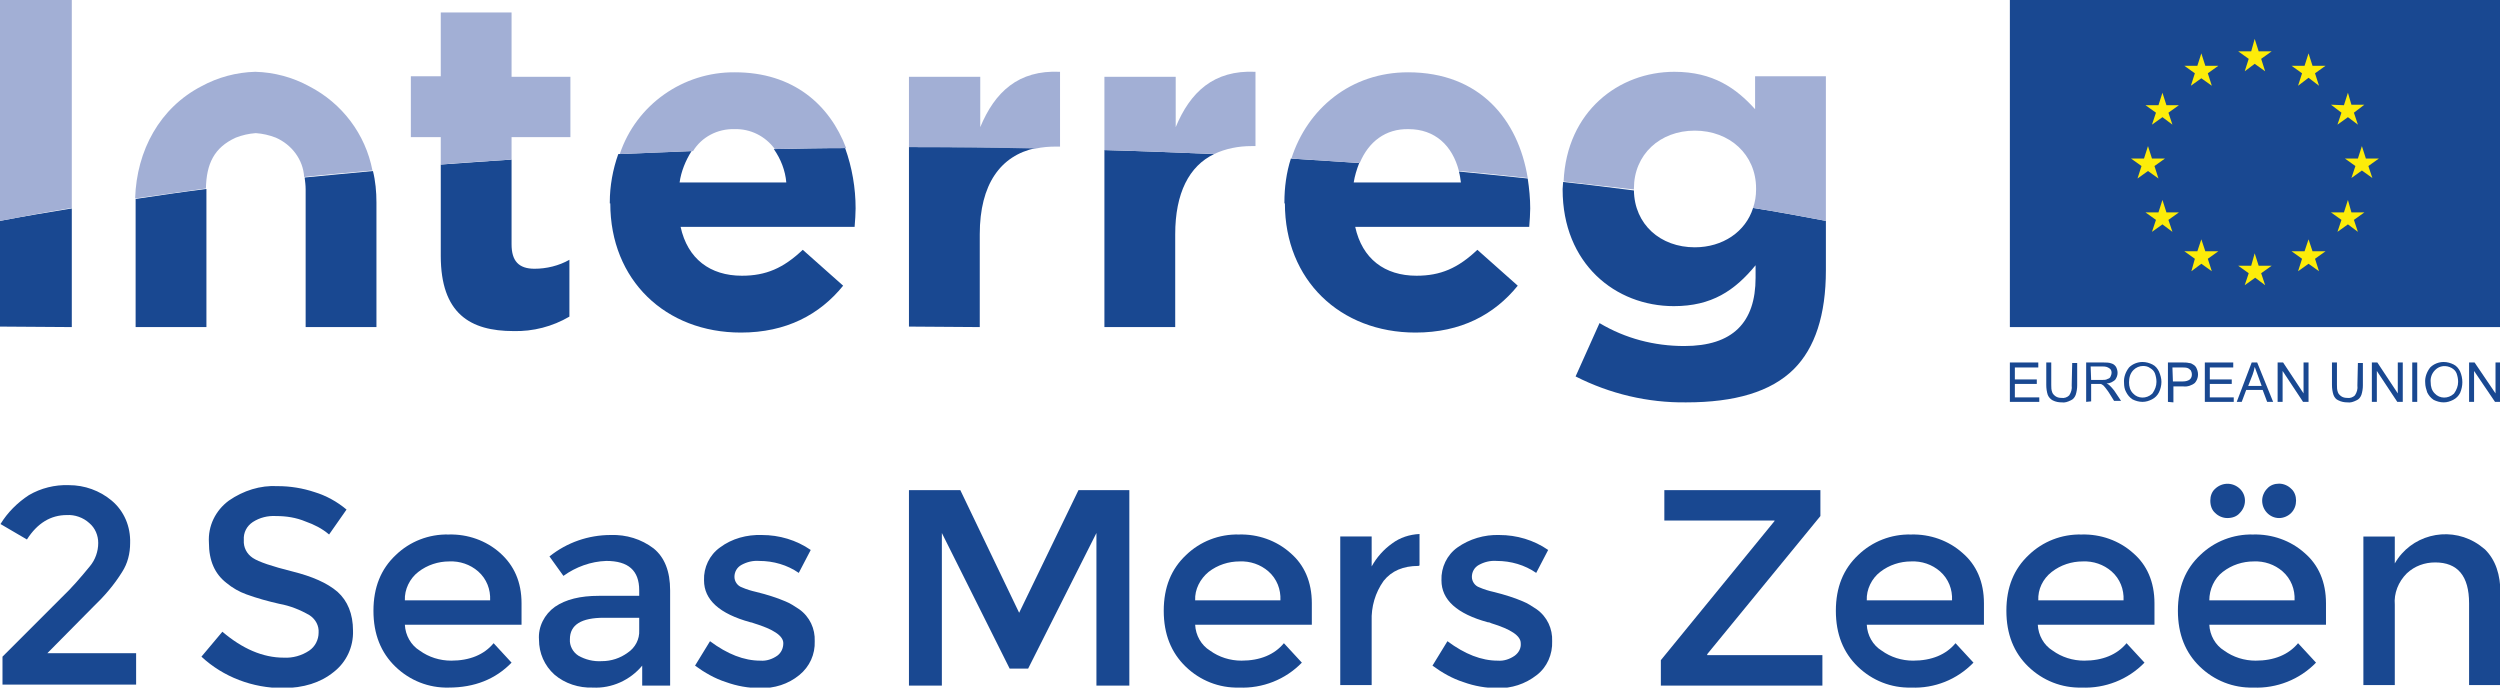 <?xml version="1.0" encoding="utf-8"?>
<!-- Generator: Adobe Illustrator 25.4.1, SVG Export Plug-In . SVG Version: 6.00 Build 0)  -->
<!DOCTYPE svg PUBLIC "-//W3C//DTD SVG 1.1//EN" "http://www.w3.org/Graphics/SVG/1.1/DTD/svg11.dtd">
<svg version="1.1" id="Layer_1" xmlns:x="http://ns.adobe.com/Extensibility/1.0/" xmlns:i="http://ns.adobe.com/AdobeIllustrator/10.0/" xmlns:graph="http://ns.adobe.com/Graphs/1.0/"
	 xmlns="http://www.w3.org/2000/svg" xmlns:xlink="http://www.w3.org/1999/xlink" x="0px" y="0px" width="501.4px" height="137.9px"
	 viewBox="0 0 501.4 137.9" style="enable-background:new 0 0 501.4 137.9;" xml:space="preserve">
<style type="text/css">
	.st0{fill:#194891;}
	.st1{fill:#A2AFD5;}
	.st2{fill:#FDEC09;}
</style>
<path class="st0" d="M18,113.6c1.1-1.3,1.7-3,1.7-4.7c0-1.5-0.6-3-1.8-4c-1.2-1.1-2.9-1.7-4.5-1.6c-3.2,0-5.9,1.6-8,4.9l-5.3-3.1
	c1.4-2.3,3.4-4.3,5.7-5.8c2.4-1.4,5.2-2.1,8-2c3.2,0,6.2,1.1,8.6,3.1c2.5,2.1,3.8,5.2,3.7,8.5c0,2.1-0.5,4.1-1.6,5.8
	c-1.6,2.6-3.6,4.9-5.8,7l-9.2,9.3h17.8v6.3H0.5v-5.6l11.9-11.9C14.4,117.9,16.2,115.8,18,113.6"/>
<path class="st0" d="M55.4,103.5c-1.7-0.1-3.3,0.3-4.7,1.2c-1.2,0.8-1.9,2.1-1.8,3.6c-0.1,1.5,0.6,2.8,1.8,3.6
	c1.2,0.8,3.9,1.7,7.9,2.7s7,2.3,9.1,4.1c2,1.8,3.1,4.4,3.1,7.8c0.1,3.2-1.3,6.3-3.9,8.3c-2.6,2.1-6,3.2-10.2,3.2
	c-6,0-11.9-2.2-16.3-6.3l4.2-5c4,3.4,8.1,5.2,12.3,5.2c1.8,0.1,3.6-0.4,5.1-1.4c1.2-0.8,1.9-2.2,1.9-3.6c0.1-1.4-0.6-2.7-1.8-3.5
	c-1.9-1.1-3.9-1.9-6.1-2.3c-2.2-0.5-4.4-1.1-6.6-1.9c-1.4-0.5-2.8-1.3-4-2.3c-2.3-1.8-3.5-4.4-3.5-8.1c-0.2-3.3,1.3-6.4,4-8.4
	c2.9-2,6.3-3.1,9.8-2.9c2.5,0,5,0.4,7.4,1.2c2.3,0.7,4.5,1.9,6.4,3.5l-3.5,5c-1.4-1.2-3-2-4.7-2.6C59.4,103.8,57.4,103.5,55.4,103.5
	"/>
<path class="st0" d="M104.6,125.3H81.2c0.1,2.1,1.2,4.1,3,5.2c1.8,1.3,4,2,6.3,2c3.7,0,6.6-1.2,8.5-3.5l3.6,3.9
	c-3.2,3.3-7.4,5-12.6,5c-4,0.1-7.8-1.4-10.7-4.2c-2.9-2.8-4.4-6.5-4.4-11.2c0-4.7,1.5-8.4,4.5-11.2c2.8-2.7,6.6-4.2,10.6-4.1
	c3.8-0.1,7.5,1.2,10.3,3.7c2.8,2.5,4.3,5.8,4.3,10.1V125.3z M81.2,120.4h17.1c0.1-2.2-0.7-4.3-2.4-5.8c-1.6-1.4-3.7-2.1-5.8-2
	c-2.2,0-4.4,0.7-6.2,2.1C82.2,116,81.1,118.2,81.2,120.4"/>
<path class="st0" d="M134.5,137.5h-5.7v-4c-2.4,2.9-6.1,4.6-9.9,4.4c-2.8,0.1-5.6-0.8-7.7-2.6c-2-1.8-3.1-4.3-3.1-7
	c-0.2-2.6,1.1-5.1,3.2-6.6c2.2-1.5,5.1-2.2,8.8-2.2h8.1v-1.1c0-4-2.2-5.9-6.6-5.9c-3.1,0.1-6.1,1.2-8.6,3l-2.8-3.9
	c3.5-2.8,7.8-4.3,12.3-4.3c3.1-0.1,6.1,0.8,8.6,2.7c2.2,1.8,3.3,4.6,3.3,8.4V137.5z M128.2,126.4v-2.5h-7.1c-4.5,0-6.8,1.4-6.8,4.3
	c-0.1,1.3,0.6,2.6,1.7,3.3c1.4,0.8,3,1.2,4.7,1.1c1.9,0,3.7-0.6,5.2-1.7C127.4,129.9,128.3,128.2,128.2,126.4"/>
<path class="st0" d="M163.4,128.6c0.1,2.6-1,5.1-3.1,6.8c-2.2,1.8-5,2.7-7.9,2.6c-2.3,0-4.6-0.4-6.8-1.2c-2.2-0.7-4.3-1.9-6.2-3.3
	l3-4.9c3.5,2.6,6.8,3.9,10.1,3.9c1.2,0.1,2.4-0.3,3.4-1c0.8-0.6,1.2-1.5,1.2-2.5c0-1.5-2-2.8-5.9-4c-0.3-0.1-0.5-0.2-0.7-0.2
	c-6.2-1.7-9.3-4.5-9.3-8.4c-0.1-2.6,1.1-5.1,3.2-6.6c2.4-1.8,5.4-2.6,8.4-2.5c3.5,0,6.9,1,9.8,3l-2.4,4.6c-2.3-1.6-5.1-2.4-7.9-2.4
	c-1.3-0.1-2.5,0.2-3.6,0.8c-0.9,0.5-1.4,1.4-1.4,2.4c0,0.9,0.6,1.8,1.5,2.1c0.9,0.4,1.9,0.7,2.8,0.9c1.2,0.3,2.3,0.6,3.2,0.9
	s1.8,0.6,2.7,1c1,0.4,1.9,1,2.8,1.6C162.4,123.7,163.5,126.1,163.4,128.6"/>
<polygon class="st0" points="188.9,137.5 182.3,137.5 182.3,98.3 192.6,98.3 204.4,122.9 216.3,98.3 226.5,98.3 226.5,137.5 
	219.9,137.5 219.9,106.9 206.2,134.1 202.5,134.1 188.9,106.9 "/>
<path class="st0" d="M263.1,125.3h-23.4c0.1,2.1,1.2,4.1,3,5.2c1.8,1.3,4,2,6.3,2c3.7,0,6.6-1.2,8.5-3.5l3.6,3.9
	c-3.3,3.4-7.9,5.2-12.6,5c-4,0.1-7.8-1.4-10.7-4.2c-2.9-2.8-4.4-6.5-4.4-11.2c0-4.7,1.5-8.4,4.5-11.2c2.8-2.7,6.6-4.2,10.6-4.1
	c3.8-0.1,7.5,1.2,10.3,3.7c2.8,2.4,4.3,5.8,4.3,10.1V125.3z M239.7,120.4h17.1c0.1-2.2-0.7-4.3-2.4-5.8c-1.6-1.4-3.7-2.1-5.8-2
	c-2.2,0-4.4,0.7-6.2,2.1C240.7,116.1,239.6,118.2,239.7,120.4"/>
<path class="st0" d="M284.5,113.5c-3.1,0-5.4,1-7,3c-1.7,2.4-2.5,5.2-2.4,8.1v12.8h-6.3v-29.8h6.3v6c1-1.8,2.4-3.4,4.1-4.6
	c1.6-1.2,3.5-1.8,5.5-1.9v6.3L284.5,113.5z"/>
<path class="st0" d="M311.3,128.6c0.1,2.6-1,5.2-3.1,6.8c-2.3,1.8-5.1,2.7-7.9,2.6c-2.3,0-4.6-0.4-6.8-1.2c-2.2-0.7-4.3-1.9-6.2-3.3
	l3-4.9c3.5,2.6,6.8,3.9,10.1,3.9c1.2,0.1,2.4-0.3,3.4-1c0.8-0.6,1.3-1.5,1.2-2.5c0-1.5-2-2.8-5.9-4c-0.2-0.1-0.4-0.2-0.7-0.2
	c-6.2-1.7-9.3-4.5-9.3-8.4c-0.1-2.6,1.1-5.1,3.2-6.6c2.4-1.7,5.4-2.6,8.4-2.5c3.5,0,6.9,1,9.8,3l-2.4,4.6c-2.3-1.6-5.1-2.4-7.9-2.4
	c-1.3-0.1-2.5,0.2-3.6,0.8c-0.9,0.5-1.4,1.4-1.4,2.4c0,0.9,0.6,1.8,1.5,2.1c0.9,0.4,1.9,0.7,2.8,0.9c1.2,0.3,2.3,0.6,3.2,0.9
	s1.8,0.6,2.7,1c1,0.4,1.9,1,2.8,1.6C310.3,123.7,311.4,126.1,311.3,128.6"/>
<polygon class="st0" points="355.9,104.4 333.8,104.4 333.8,98.3 365.1,98.3 365.1,103.5 342.4,131.2 342.4,131.4 365.5,131.4 
	365.5,137.5 333.1,137.5 333.1,132.4 355.9,104.5 "/>
<path class="st0" d="M397.8,125.3h-23.4c0.1,2.1,1.2,4.1,3,5.2c1.8,1.3,4,2,6.3,2c3.7,0,6.6-1.2,8.5-3.5l3.6,3.9
	c-3.3,3.4-7.8,5.2-12.5,5c-4,0.1-7.8-1.4-10.7-4.2c-2.9-2.8-4.4-6.5-4.4-11.2c0-4.7,1.5-8.4,4.5-11.2c2.8-2.7,6.6-4.2,10.6-4.1
	c3.8-0.1,7.5,1.2,10.3,3.7c2.8,2.4,4.3,5.8,4.3,10.1V125.3z M374.4,120.4h17.1c0.1-2.2-0.7-4.3-2.4-5.8c-1.6-1.4-3.7-2.1-5.8-2
	c-2.2,0-4.4,0.7-6.2,2.1C375.4,116,374.3,118.2,374.4,120.4"/>
<path class="st0" d="M432.1,125.3h-23.4c0.1,2.1,1.2,4.1,3,5.2c1.8,1.3,4,2,6.3,2c3.7,0,6.6-1.2,8.5-3.5l3.6,3.9
	c-3.3,3.4-7.9,5.2-12.6,5c-4,0.1-7.8-1.4-10.7-4.2c-2.9-2.8-4.4-6.5-4.4-11.2c0-4.7,1.5-8.4,4.5-11.2c2.8-2.7,6.6-4.2,10.6-4.1
	c3.8-0.1,7.5,1.2,10.3,3.7c2.8,2.4,4.3,5.8,4.3,10.1L432.1,125.3z M408.8,120.4h17.1c0.1-2.2-0.7-4.3-2.4-5.8
	c-1.6-1.4-3.7-2.1-5.8-2c-2.2,0-4.4,0.7-6.2,2.1C409.7,116.1,408.7,118.2,408.8,120.4"/>
<path class="st0" d="M466.5,125.3h-23.4c0.1,2.1,1.2,4.1,3,5.2c1.8,1.3,4,2,6.3,2c3.7,0,6.6-1.2,8.5-3.5l3.6,3.9
	c-3.3,3.4-7.9,5.2-12.6,5c-4,0.1-7.8-1.4-10.7-4.2c-2.9-2.8-4.4-6.5-4.4-11.2c0-4.7,1.5-8.4,4.5-11.2c2.8-2.7,6.6-4.2,10.6-4.1
	c3.8-0.1,7.5,1.2,10.3,3.7c2.8,2.4,4.3,5.8,4.3,10.1V125.3z M443.1,120.4h17.1c0.1-2.2-0.7-4.3-2.4-5.8c-1.6-1.4-3.7-2.1-5.8-2
	c-2.2,0-4.4,0.7-6.2,2.1C444.1,116,443.1,118.2,443.1,120.4 M444.3,102.9c-0.7-0.6-1-1.5-1-2.5c0-0.9,0.3-1.8,1-2.4
	c1.4-1.3,3.5-1.3,4.9,0c1.4,1.3,1.4,3.5,0,4.9c0,0,0,0,0,0c-0.6,0.7-1.5,1-2.5,1C445.8,103.9,444.9,103.5,444.3,102.9 M457.1,103.9
	c-1.9,0-3.4-1.6-3.4-3.5c0-0.9,0.4-1.8,1-2.4c0.6-0.7,1.5-1,2.4-1c0.9,0,1.8,0.4,2.4,1c0.7,0.6,1,1.5,1,2.4c0,0.9-0.3,1.8-1,2.5
	C458.9,103.5,458,103.9,457.1,103.9"/>
<path class="st0" d="M480.3,121.3v16.1H474v-29.8h6.3v5.4c3.2-5.6,10.4-7.5,16-4.3c0.7,0.4,1.4,0.9,2.1,1.5c2.1,2.1,3.1,5,3.1,8.9
	v18.3h-6.3v-16.4c0-5.5-2.3-8.2-6.8-8.2c-2.1,0-4.1,0.7-5.7,2.2C481,116.7,480.1,119,480.3,121.3"/>
<path class="st0" d="M14.4,65.6V41.8C9.5,42.6,4.7,43.4,0,44.3v21.2L14.4,65.6z"/>
<path class="st0" d="M103,66.4c3.9,0.1,7.8-0.9,11.2-2.9V52.1c-2.1,1.2-4.6,1.8-7,1.8c-3.2,0-4.6-1.6-4.6-4.9V32
	c-4.8,0.3-9.5,0.7-14.2,1v18.3C88.4,62.9,94.3,66.4,103,66.4"/>
<path class="st0" d="M122.4,40.8c0,15.4,11.1,25.9,26.2,25.9c9.1,0,15.8-3.6,20.5-9.4l-8.1-7.2c-3.9,3.7-7.4,5.2-12.2,5.2
	c-6.4,0-10.9-3.4-12.3-9.8h34.9c0.1-1.3,0.2-2.6,0.2-3.7c0-4.1-0.7-8.2-2.1-12.1c-4.8,0-9.5,0.1-14.3,0.2c1.4,2,2.3,4.3,2.5,6.7
	h-21.4c0.3-2.2,1.2-4.4,2.4-6.3c-4.9,0.2-9.8,0.4-14.7,0.6c-1.1,3.1-1.7,6.4-1.7,9.7V40.8z"/>
<path class="st0" d="M196.5,65.6V47c0-10.1,4.2-15.8,11.2-17.3c-8.1-0.2-16.3-0.2-24.6-0.2h-0.8v36L196.5,65.6z"/>
<path class="st0" d="M235.7,65.6V47c0-8.3,2.8-13.7,7.8-16.1c-7.2-0.3-14.6-0.6-22-0.8v35.5L235.7,65.6z"/>
<path class="st0" d="M257.7,40.8c0,15.4,11.1,25.9,26.2,25.9c9.1,0,15.8-3.6,20.5-9.4l-8.1-7.2c-3.9,3.7-7.4,5.2-12.2,5.2
	c-6.4,0-10.9-3.4-12.3-9.8h34.9c0.1-1.3,0.2-2.6,0.2-3.7c0-2-0.2-4-0.5-6c-4.5-0.5-9.1-0.9-13.8-1.4c0.2,0.7,0.3,1.5,0.4,2.2h-21.5
	c0.2-1.3,0.6-2.6,1.1-3.9c-4.5-0.3-9.1-0.6-13.7-0.9c-0.9,2.8-1.3,5.8-1.3,8.8V40.8z"/>
<path class="st0" d="M313.4,38c0,14.9,10.6,23.4,22.3,23.4c7.6,0,12.2-3.1,16.4-8.2v2.5c0,9-4.6,13.7-14.3,13.7
	c-6,0-11.8-1.5-17-4.6L316,75.5c6.9,3.5,14.5,5.3,22.2,5.2c9.7,0,17-2.1,21.6-6.7c4.2-4.2,6.4-10.8,6.4-19.8v-9.9
	c-4.7-0.9-9.6-1.8-14.6-2.6c-1.5,4.8-6.1,7.9-11.7,7.9c-6.9,0-12.1-4.6-12.2-11.4c-4.7-0.6-9.4-1.2-14.2-1.7c0,0.4-0.1,0.9-0.1,1.4
	V38z"/>
<path class="st0" d="M61.3,38v27.6h14.2v-25c0-2.1-0.2-4.3-0.7-6.3c-4.6,0.4-9.2,0.9-13.7,1.3C61.2,36.4,61.3,37.2,61.3,38"/>
<path class="st0" d="M27.2,40.8v24.8h14.2V38c0,0,0-0.1,0-0.1c-4.8,0.6-9.6,1.3-14.2,2c0,0.2,0,0.5,0,0.8L27.2,40.8z"/>
<rect x="403.1" y="0" class="st0" width="98.3" height="65.6"/>
<polygon class="st0" points="403.1,80.6 403.1,72.7 408.8,72.7 408.8,73.7 404.1,73.7 404.1,76.1 408.5,76.1 408.5,77 404.1,77 
	404.1,79.7 409,79.7 409,80.6 "/>
<path class="st0" d="M415.6,72.8h1v4.5c0,0.6-0.1,1.3-0.3,1.9c-0.2,0.5-0.5,0.9-1,1.1c-0.6,0.3-1.2,0.5-1.8,0.4
	c-0.6,0-1.2-0.1-1.8-0.4c-0.4-0.2-0.8-0.6-1-1.1c-0.2-0.6-0.3-1.3-0.3-2v-4.5h1v4.5c0,0.5,0,1,0.2,1.5c0.1,0.3,0.4,0.6,0.7,0.8
	c0.3,0.2,0.7,0.3,1.1,0.3c0.6,0.1,1.2-0.1,1.6-0.5c0.4-0.6,0.6-1.3,0.5-2L415.6,72.8z"/>
<path class="st0" d="M418.4,80.6v-7.9h3.5c0.5,0,1.1,0,1.6,0.2c0.4,0.1,0.7,0.4,0.9,0.7c0.2,0.4,0.3,0.8,0.3,1.2
	c0,0.5-0.2,1-0.5,1.4c-0.5,0.4-1,0.7-1.7,0.7c0.2,0.1,0.4,0.2,0.6,0.4c0.3,0.3,0.6,0.6,0.9,1l1.4,2.1H424l-1-1.6
	c-0.3-0.5-0.6-0.8-0.8-1.1c-0.2-0.2-0.3-0.4-0.5-0.5c-0.1-0.1-0.3-0.2-0.5-0.2c-0.2,0-0.4,0-0.6,0h-1.2v3.5L418.4,80.6z M419.4,76.2
	h2.2c0.4,0,0.8,0,1.1-0.2c0.3-0.1,0.5-0.2,0.6-0.5c0.1-0.2,0.2-0.5,0.2-0.7c0-0.4-0.1-0.7-0.4-0.9c-0.4-0.3-0.8-0.4-1.3-0.4h-2.5
	L419.4,76.2z"/>
<path class="st0" d="M426,76.8c-0.1-1.1,0.3-2.2,1-3.1c0.7-0.7,1.7-1.1,2.7-1.1c0.7,0,1.4,0.2,2,0.5c0.6,0.3,1,0.8,1.3,1.4
	c0.3,0.7,0.5,1.4,0.5,2.1c0,0.7-0.2,1.5-0.5,2.1c-0.3,0.6-0.8,1.1-1.4,1.4c-0.6,0.3-1.2,0.5-1.9,0.5c-0.7,0-1.4-0.2-2-0.5
	c-0.6-0.4-1-0.9-1.3-1.5C426.1,78.1,426,77.4,426,76.8 M427,76.7c0,0.8,0.2,1.6,0.8,2.2c1,1.1,2.7,1.1,3.8,0.1c0,0,0.1-0.1,0.1-0.1
	c0.5-0.7,0.8-1.5,0.8-2.3c0-0.6-0.1-1.1-0.3-1.7c-0.2-0.5-0.5-0.8-1-1.1c-0.4-0.3-0.9-0.4-1.4-0.4c-0.7,0-1.4,0.3-1.9,0.8
	C427.2,74.9,427,75.8,427,76.7"/>
<path class="st0" d="M434.8,80.6v-7.9h3c0.4,0,0.8,0,1.2,0.1c0.4,0,0.7,0.2,1,0.4c0.3,0.2,0.5,0.5,0.6,0.8c0.4,0.9,0.3,2-0.4,2.8
	c-0.6,0.5-1.5,0.8-2.3,0.7h-2v3.2L434.8,80.6z M435.8,76.5h2c0.5,0,1-0.1,1.4-0.4c0.3-0.3,0.4-0.6,0.4-1c0-0.3-0.1-0.6-0.2-0.8
	c-0.2-0.2-0.4-0.4-0.7-0.5c-0.3-0.1-0.7-0.1-1-0.1h-2L435.8,76.5z"/>
<polygon class="st0" points="442.2,80.6 442.2,72.7 447.9,72.7 447.9,73.7 443.2,73.7 443.2,76.1 447.6,76.1 447.6,77 443.2,77 
	443.2,79.7 448,79.7 448,80.6 "/>
<path class="st0" d="M448.6,80.6l3-7.9h1.1l3.2,7.9h-1.2l-0.9-2.4h-3.3l-0.9,2.4H448.6z M450.9,77.4h2.7l-0.8-2.2
	c-0.3-0.7-0.4-1.2-0.6-1.6c-0.1,0.5-0.2,1-0.4,1.5L450.9,77.4z"/>
<polygon class="st0" points="456.8,80.6 456.8,72.7 457.9,72.7 462,78.9 462,72.7 463,72.7 463,80.6 461.9,80.6 457.8,74.4 
	457.8,80.6 "/>
<path class="st0" d="M472.9,72.8h1v4.5c0,0.6-0.1,1.3-0.3,1.9c-0.2,0.5-0.5,0.9-1,1.1c-0.6,0.3-1.2,0.5-1.8,0.4
	c-0.6,0-1.2-0.1-1.8-0.4c-0.5-0.2-0.8-0.6-1-1.1c-0.2-0.6-0.3-1.3-0.3-2v-4.5h1v4.5c0,0.5,0,1,0.2,1.5c0.1,0.3,0.4,0.6,0.7,0.8
	c0.3,0.2,0.7,0.3,1.1,0.3c0.6,0.1,1.2-0.1,1.6-0.5c0.4-0.6,0.6-1.3,0.5-2L472.9,72.8z"/>
<polygon class="st0" points="475.7,80.6 475.7,72.7 476.8,72.7 480.9,78.9 480.9,72.7 481.9,72.7 481.9,80.6 480.8,80.6 476.7,74.4 
	476.7,80.6 "/>
<rect x="483.8" y="72.7" class="st0" width="1" height="7.9"/>
<path class="st0" d="M486.4,76.8c-0.1-1.1,0.3-2.2,1-3.1c0.7-0.7,1.7-1.1,2.7-1.1c0.7,0,1.4,0.2,2,0.5c0.6,0.3,1,0.8,1.3,1.4
	c0.6,1.4,0.6,2.9,0,4.3c-0.3,0.6-0.8,1.1-1.4,1.4c-0.6,0.3-1.2,0.5-1.9,0.5c-0.7,0-1.4-0.2-2-0.5c-0.6-0.4-1-0.9-1.3-1.5
	C486.6,78.1,486.4,77.4,486.4,76.8 M487.5,76.7c0,0.8,0.2,1.6,0.8,2.2c1,1.1,2.7,1.1,3.8,0.1c0,0,0.1-0.1,0.1-0.1
	c0.5-0.7,0.8-1.5,0.8-2.3c0-0.6-0.1-1.1-0.3-1.7c-0.2-0.5-0.5-0.8-1-1.1c-1.1-0.6-2.4-0.5-3.3,0.4C487.7,74.9,487.4,75.8,487.5,76.7
	"/>
<polygon class="st0" points="495.2,80.6 495.2,72.7 496.3,72.7 500.5,78.9 500.5,72.7 501.4,72.7 501.4,80.6 500.4,80.6 496.2,74.4 
	496.2,80.6 "/>
<path class="st1" d="M14.4,0H0v44.3c4.7-0.9,9.5-1.8,14.4-2.6V0z"/>
<path class="st1" d="M102.6,27.5h11.8V15.4h-11.8V2.5H88.4v12.8h-6v12.2h6v5.5c4.7-0.4,9.4-0.7,14.2-1L102.6,27.5z"/>
<path class="st1" d="M147.3,25.9c3.2-0.1,6.2,1.4,8.1,4c4.7-0.1,9.5-0.2,14.3-0.2c-3.3-8.7-10.6-15.2-22.3-15.2
	c-10.4-0.1-19.8,6.5-23.1,16.4c4.9-0.2,9.7-0.4,14.7-0.6C140.7,27.5,143.9,25.8,147.3,25.9"/>
<path class="st1" d="M207.7,29.8c1.4-0.3,2.7-0.4,4.1-0.4h0.8V14.4c-8.4-0.4-13.1,4.1-16,11.1V15.4h-14.3v14.1h0.8
	C191.3,29.5,199.5,29.6,207.7,29.8"/>
<path class="st1" d="M251,29.3h0.8V14.4c-8.4-0.4-13.1,4.1-16,11.1V15.4h-14.3v14.7c7.4,0.2,14.7,0.5,22,0.8
	C245.8,29.8,248.4,29.3,251,29.3"/>
<path class="st1" d="M282.5,25.9c5.3,0,8.8,3.3,10.1,8.4c4.7,0.4,9.3,0.9,13.8,1.4c-1.9-11.7-9.6-21.2-24-21.2
	c-11.5,0-20.2,7.3-23.4,17.3c4.6,0.3,9.2,0.6,13.7,0.9C274.5,28.4,277.9,25.8,282.5,25.9"/>
<path class="st1" d="M327.7,38v-0.2c0-6.8,5.2-11.6,12.2-11.6s12.3,4.8,12.3,11.6V38c0,1.3-0.2,2.5-0.6,3.7c5,0.8,9.9,1.7,14.6,2.6
	v-29h-14.2v6.6c-3.8-4.2-8.4-7.5-16.2-7.5c-11.1,0-21.6,7.9-22.2,22C318.3,36.9,323,37.5,327.7,38C327.7,38.1,327.7,38,327.7,38"/>
<path class="st1" d="M47.3,27.6c1.3-0.5,2.6-0.8,4-0.9c1.4,0.1,2.7,0.4,4,0.9c3.2,1.4,5.5,4.4,5.7,7.9c4.5-0.5,9.1-0.9,13.7-1.3
	c-1.4-7.3-6.1-13.5-12.7-16.9c-3.3-1.8-7-2.8-10.8-2.9c-3.8,0.1-7.5,1.1-10.8,2.9c-8.3,4.3-13,12.8-13.3,22.5
	c4.7-0.7,9.4-1.3,14.2-2C41.4,32.9,42.9,29.6,47.3,27.6"/>
<polygon class="st2" points="450.2,14.3 452.2,12.8 454.3,14.3 453.5,11.8 455.6,10.3 453,10.3 452.2,7.8 451.5,10.3 448.9,10.3 
	451,11.8 "/>
<polygon class="st2" points="439.4,17.2 441.5,15.7 443.6,17.2 442.8,14.7 444.9,13.2 442.3,13.2 441.5,10.7 440.7,13.2 438.1,13.2 
	440.2,14.7 "/>
<polygon class="st2" points="433.7,18.6 432.9,21.1 430.3,21.1 432.4,22.6 431.6,25 433.7,23.5 435.7,25 434.9,22.6 437,21.1 
	434.5,21.1 "/>
<polygon class="st2" points="430.8,34.3 432.9,35.8 432.1,33.3 434.2,31.8 431.6,31.8 430.8,29.3 430,31.8 427.4,31.8 429.5,33.3 
	428.7,35.8 "/>
<polygon class="st2" points="434.5,42.6 433.7,40.1 432.9,42.6 430.3,42.6 432.4,44.1 431.6,46.5 433.7,45 435.7,46.5 434.9,44.1 
	437,42.6 "/>
<polygon class="st2" points="442.3,50.4 441.5,48 440.7,50.4 438.1,50.4 440.2,51.9 439.5,54.4 441.5,52.9 443.6,54.4 442.8,51.9 
	444.9,50.4 "/>
<polygon class="st2" points="453,53.3 452.2,50.8 451.5,53.3 448.9,53.3 451,54.8 450.2,57.2 452.3,55.7 454.3,57.2 453.5,54.8 
	455.6,53.3 "/>
<polygon class="st2" points="463.8,50.4 463,48 462.2,50.4 459.6,50.4 461.7,51.9 460.9,54.4 463,52.9 465.1,54.4 464.3,51.9 
	466.4,50.4 "/>
<polygon class="st2" points="471.6,42.6 470.9,40.1 470.1,42.6 467.5,42.6 469.6,44.1 468.8,46.5 470.9,45 472.9,46.5 472.1,44.1 
	474.2,42.6 "/>
<polygon class="st2" points="477.1,31.8 474.5,31.8 473.7,29.3 472.9,31.8 470.3,31.8 472.4,33.3 471.6,35.7 473.7,34.2 475.8,35.7 
	475,33.3 "/>
<polygon class="st2" points="468.8,25 470.9,23.5 472.9,25 472.1,22.6 474.2,21 471.6,21 470.9,18.6 470.1,21.1 467.5,21 
	469.6,22.6 "/>
<polygon class="st2" points="463,10.7 462.2,13.2 459.6,13.2 461.7,14.7 460.9,17.2 463,15.6 465.1,17.2 464.3,14.7 466.4,13.2 
	463.8,13.2 "/>
</svg>
